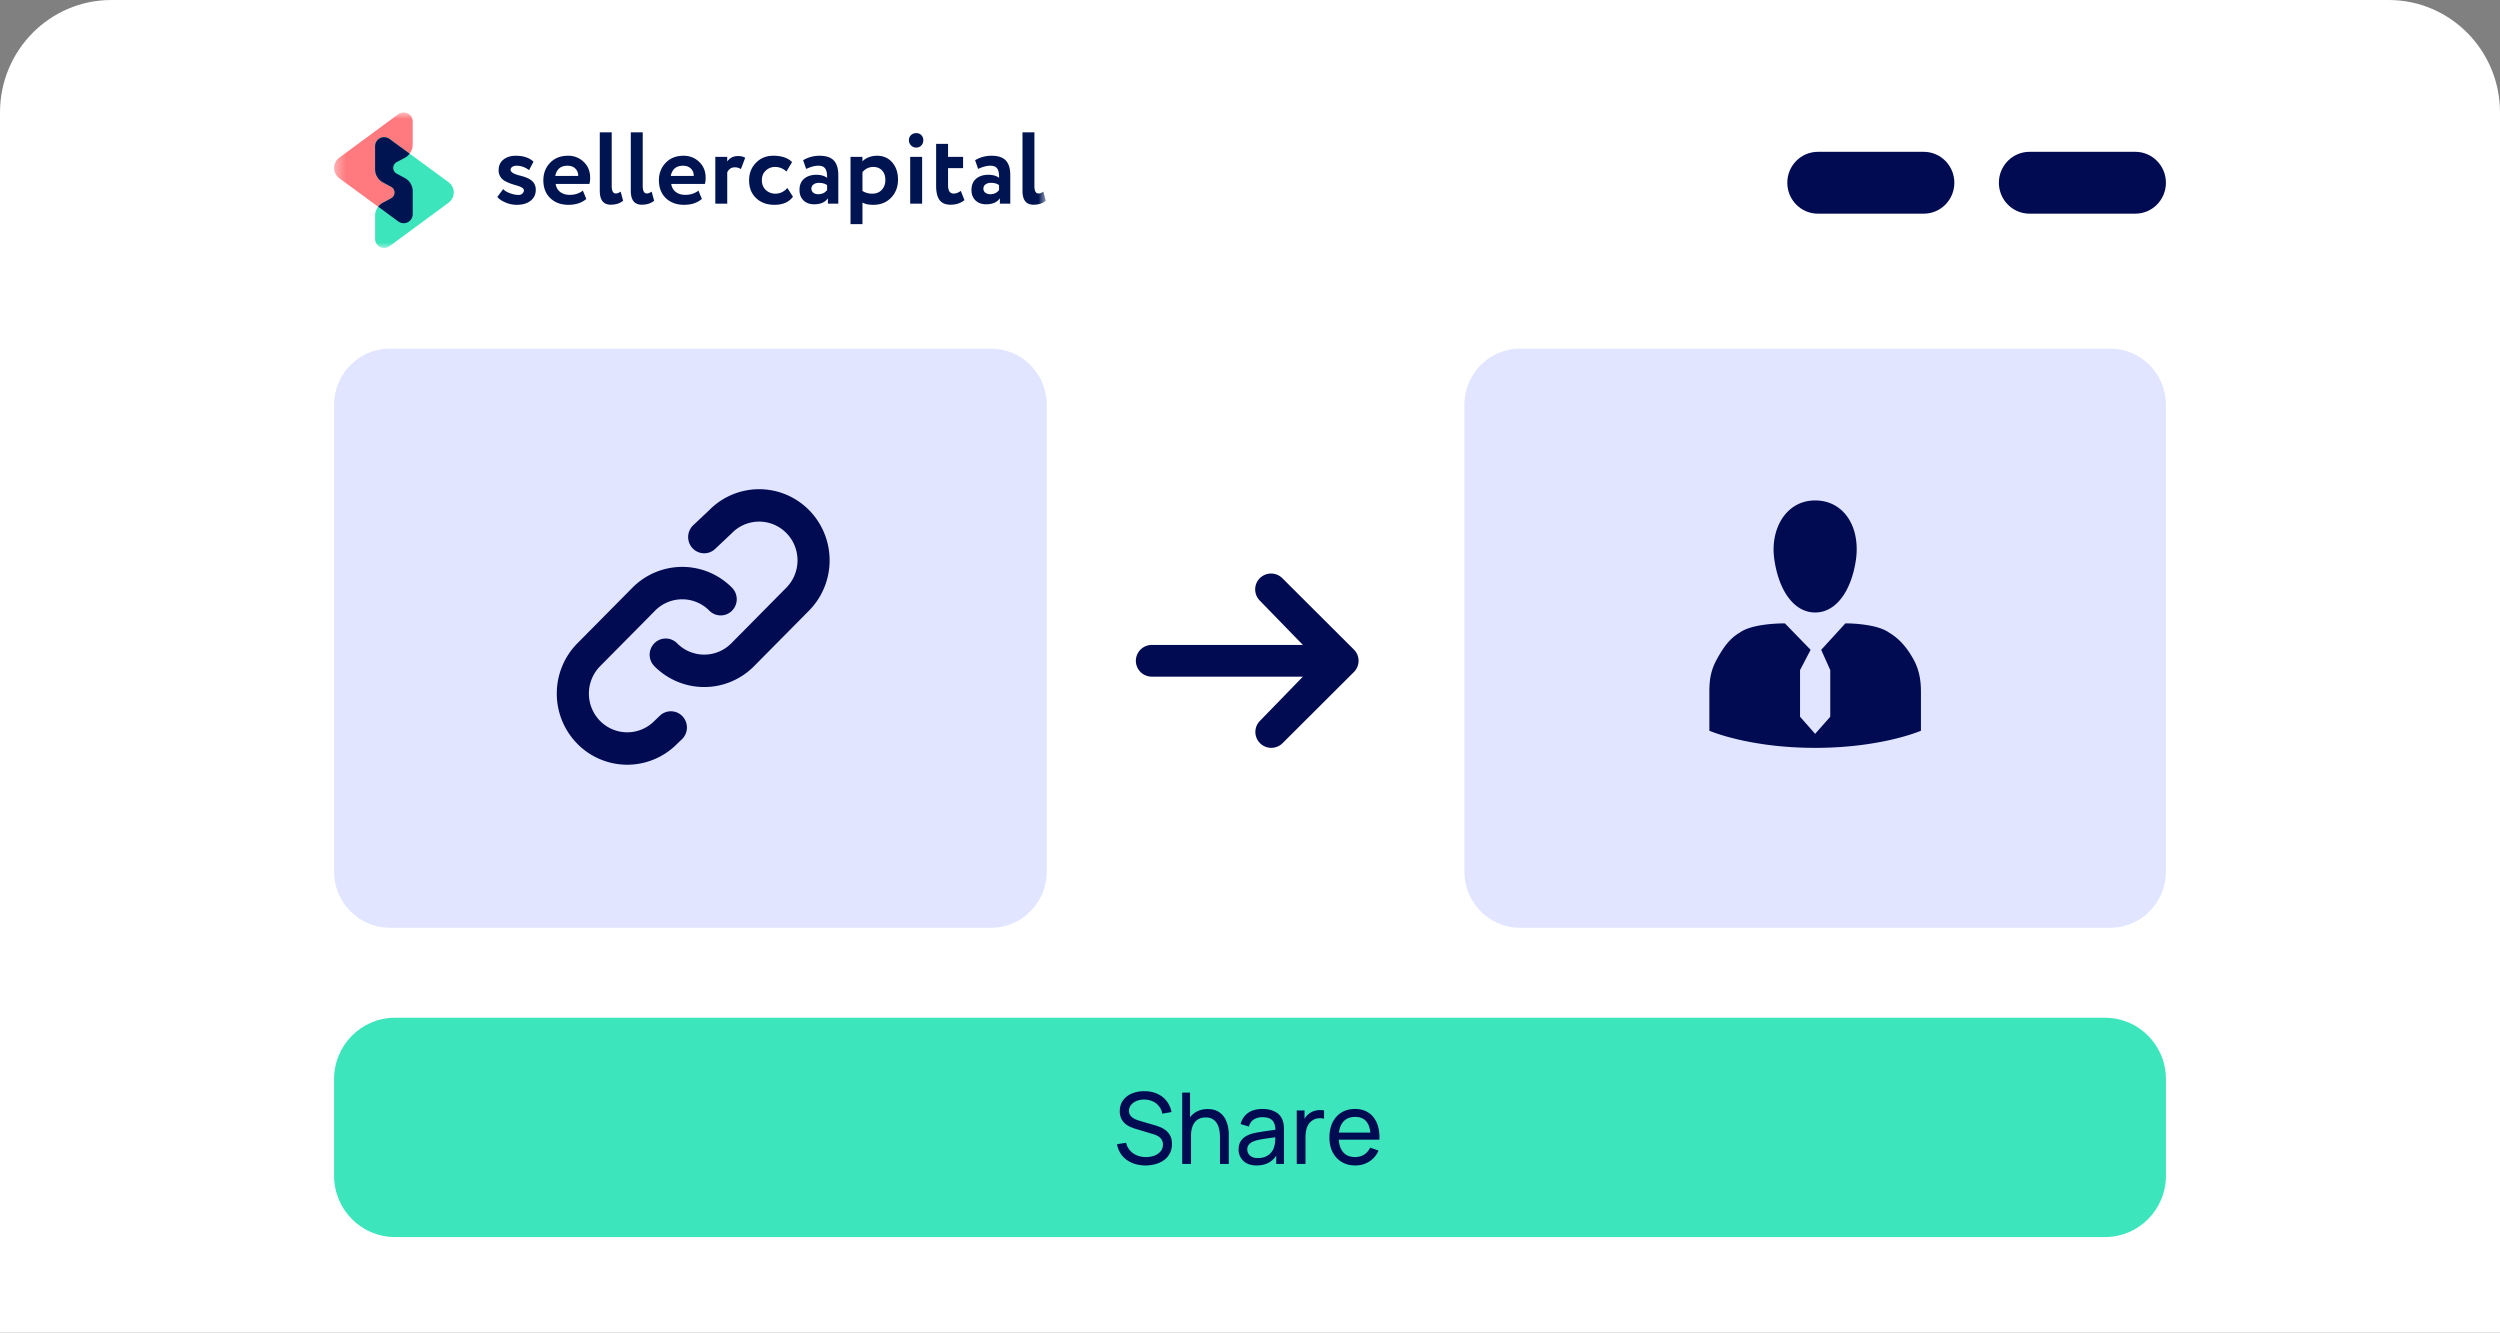 <svg fill="none" xmlns="http://www.w3.org/2000/svg" viewBox="0 0 242 129">
	<rect x="0" y="0" width="242" height="129" fill="#808080" stroke="none"/>
	<g clip-path="url(#a)"><path d="M0 10.886C0 4.874 4.826 0 10.78 0h220.44C237.174 0 242 4.874 242 10.886V129H0V10.886Z" fill="#fff"/><mask id="b" style="mask-type:luminance" maskUnits="userSpaceOnUse" x="32" y="10" width="70" height="15"><path d="M101.236 10.886H32.339v13.123h68.897V10.886Z" fill="#fff"/></mask><g mask="url(#b)" fill-rule="evenodd" clip-rule="evenodd"><path d="M48.27 16.455c0-.423.154-.758.462-1.006.309-.248.707-.372 1.196-.372.736 0 1.307.191 1.714.574l-.431.823a1.937 1.937 0 0 0-1.225-.433.67.67 0 0 0-.402.116c-.107.078-.16.17-.16.275 0 .222.284.406.853.553.187.042.371.094.552.157.173.063.34.144.497.241.165.1.302.24.397.408.096.179.144.38.14.584 0 .442-.166.794-.497 1.056-.33.262-.775.395-1.331.398-.399 0-.792-.087-1.155-.252-.381-.174-.625-.348-.733-.522l.563-.753c.126.153.337.284.632.392.301.114.559.17.773.17.261.028.445-.058.552-.256.108-.198.038-.36-.21-.488a2.548 2.548 0 0 0-.468-.171c-.211-.061-.405-.123-.582-.186a3.82 3.82 0 0 1-.54-.25 1.133 1.133 0 0 1-.597-1.058Zm8.152 1.992.332.815c-.45.377-1.026.565-1.728.565-.723 0-1.312-.218-1.767-.654-.441-.43-.662-1.004-.663-1.722 0-.67.218-1.234.653-1.69.435-.456 1.014-.684 1.737-.685a2.11 2.11 0 0 1 1.516.595c.414.396.622.9.623 1.509.008.21-.016.422-.07.626H53.79a1.138 1.138 0 0 0 .437.775c.243.187.549.281.919.281.502 0 .927-.137 1.275-.411v-.004Zm-1.487-2.404c-.656 0-1.051.328-1.185.986h2.219a.926.926 0 0 0-.274-.71c-.188-.184-.441-.276-.758-.274l-.002-.002Zm3.124 2.424v-5.658h1.155v5.185c0 .487.13.732.392.735.147 0 .304-.061.472-.183l.24.887c-.314.255-.712.383-1.194.383-.71 0-1.065-.45-1.065-1.349Zm3.003 0v-5.658h1.154v5.185c0 .487.13.732.392.735.146 0 .304-.061.471-.183l.241.887c-.314.255-.712.383-1.195.383-.71 0-1.064-.45-1.064-1.349Zm6.547-.02.331.814c-.448.377-1.023.566-1.727.566-.723 0-1.311-.218-1.766-.654-.442-.43-.663-1.004-.663-1.722 0-.67.218-1.234.653-1.69.435-.456 1.011-.684 1.728-.685.595 0 1.1.198 1.516.595.416.396.624.9.624 1.509.007.21-.017.422-.07.626h-3.258a1.146 1.146 0 0 0 .436.775c.243.187.55.281.92.281.501 0 .927-.137 1.275-.411v-.005Zm-1.491-2.404c-.656 0-1.052.328-1.187.986h2.221a.918.918 0 0 0-.274-.71c-.19-.184-.442-.276-.757-.274l-.003-.002Zm4.277 3.672h-1.153v-4.529h1.154v.442c.248-.347.593-.521 1.034-.521.314 0 .548.057.702.17l-.41 1.088a1.141 1.141 0 0 0-.584-.17c-.334 0-.582.161-.742.483v3.038l-.001-.001Zm5.822-1.52.542.846c-.381.523-.98.786-1.795.786-.73 0-1.323-.218-1.777-.654-.45-.43-.675-1.004-.673-1.722 0-.677.22-1.24.663-1.69.441-.457 1-.685 1.676-.685.804 0 1.41.204 1.819.613l-.544.916a1.567 1.567 0 0 0-1.124-.443 1.244 1.244 0 0 0-.884.362c-.248.228-.371.536-.371.925s.127.704.381.946c.254.229.583.355.924.352.45 0 .838-.184 1.165-.553l-.002.002Zm1.819-1.84-.293-.846a3.085 3.085 0 0 1 1.598-.432c.629 0 1.087.154 1.375.462.288.308.432.781.432 1.418v2.757h-1.006v-.522c-.267.39-.712.584-1.335.584-.428 0-.771-.126-1.029-.378-.258-.252-.387-.589-.387-1.01 0-.47.15-.833.451-1.088.302-.255.7-.382 1.196-.381.408 0 .75.097 1.024.291.013-.402-.046-.698-.176-.887-.13-.189-.353-.282-.668-.282-.346 0-.74.105-1.184.314h.002Zm1.154 2.444c.388 0 .68-.137.874-.411v-.464c-.188-.148-.453-.221-.793-.221a.85.85 0 0 0-.523.15.495.495 0 0 0-.204.412.482.482 0 0 0 .183.388.715.715 0 0 0 .462.146Zm4.297 2.898H82.33v-6.511h1.155v.432c.168-.175.374-.309.602-.391.252-.1.522-.152.793-.152.623 0 1.119.215 1.486.644.374.436.561.99.562 1.66 0 .704-.22 1.288-.663 1.751-.441.463-1.016.695-1.725.697-.456 0-.807-.074-1.053-.222V21.7l-.001-.002Zm1.034-5.534c-.402 0-.747.165-1.034.493v1.83c.286.177.617.268.953.261.382 0 .688-.124.919-.372.232-.248.346-.57.343-.967 0-.376-.105-.678-.316-.906-.21-.228-.5-.342-.867-.341l.002.002Zm4.74 3.552h-1.155v-4.529h1.155v4.529Zm-1.275-6.156a.629.629 0 0 1 .207-.488.74.74 0 0 1 .52-.186.657.657 0 0 1 .473.198.67.67 0 0 1 .189.477.724.724 0 0 1-.195.523.64.64 0 0 1-.467.202.704.704 0 0 1-.677-.44.706.706 0 0 1-.049-.283l-.001-.003Zm2.63 4.434v-4.069h1.156v1.264h1.454v1.086h-1.454v1.65c0 .543.18.815.541.815.228 0 .459-.087.693-.26l.352.895c-.37.295-.814.443-1.336.443-.489 0-.845-.15-1.07-.449-.223-.298-.335-.756-.335-1.372l-.001-.003Zm4.066-1.64-.292-.845a3.085 3.085 0 0 1 1.598-.432c.63 0 1.088.154 1.376.463.287.308.431.78.431 1.418v2.756H96.79v-.521c-.269.389-.714.583-1.335.583-.43 0-.772-.126-1.03-.377-.257-.252-.385-.59-.386-1.011 0-.47.15-.832.452-1.087.302-.255.7-.382 1.195-.382.408 0 .75.097 1.024.292.013-.403-.045-.698-.175-.887-.131-.19-.354-.283-.668-.282-.346 0-.742.104-1.187.313h.001Zm1.152 2.45c.389 0 .68-.138.873-.412v-.47c-.188-.147-.452-.221-.792-.221a.85.85 0 0 0-.52.15.485.485 0 0 0-.2.412.473.473 0 0 0 .182.388c.132.1.295.152.461.146l-.004.006Zm3.143-.333V12.81h1.154v5.185c0 .487.13.732.392.735.146 0 .303-.061.471-.183l.241.887c-.314.255-.713.383-1.195.383-.71 0-1.064-.45-1.064-1.346Z" fill="#001452"/><path d="m38.556 21.44-5.712-4.187a1.233 1.233 0 0 1-.504-.996 1.238 1.238 0 0 1 .504-.997l5.71-4.206a.876.876 0 0 1 1.396.71v2.234a1.444 1.444 0 0 1-.76 1.27l-.788.418a.631.631 0 0 0-.245.885c.06.099.144.18.245.233l.793.425a1.435 1.435 0 0 1 .755 1.274v2.227a.883.883 0 0 1-.48.785.876.876 0 0 1-.914-.075Z" fill="#FF7A7E"/><path d="m37.705 13.446 5.712 4.188a1.234 1.234 0 0 1 .37 1.555 1.233 1.233 0 0 1-.37.437l-5.71 4.207a.874.874 0 0 1-1.267-.25.884.884 0 0 1-.13-.46v-2.235a1.442 1.442 0 0 1 .76-1.27l.788-.417a.634.634 0 0 0 0-1.12l-.79-.427a1.435 1.435 0 0 1-.758-1.269v-2.228a.884.884 0 0 1 .48-.785.874.874 0 0 1 .915.074Z" fill="#3CE5BB"/><path d="m37.859 19.198-.788.418c-.18.096-.339.23-.464.393l1.949 1.429a.876.876 0 0 0 1.394-.712v-2.223a1.445 1.445 0 0 0-.757-1.269l-.793-.425a.632.632 0 0 1-.244-.886.632.632 0 0 1 .244-.233l.788-.417c.181-.096.34-.23.464-.394l-1.948-1.429a.876.876 0 0 0-1.394.708v2.227a1.441 1.441 0 0 0 .758 1.269l.792.425a.632.632 0 0 1 .334.56.636.636 0 0 1-.335.56Z" fill="#001452"/></g><path d="M206.697 14.696h-10.24c-1.638 0-2.965 1.34-2.965 2.994 0 1.653 1.327 2.994 2.965 2.994h10.24c1.637 0 2.964-1.34 2.964-2.994 0-1.653-1.327-2.994-2.964-2.994ZM186.216 14.696h-10.241c-1.637 0-2.964 1.34-2.964 2.994 0 1.653 1.327 2.994 2.964 2.994h10.241c1.637 0 2.964-1.34 2.964-2.994 0-1.653-1.327-2.994-2.964-2.994Z" fill="#000B52"/><path d="M203.778 98.519H38.223c-3.25 0-5.884 2.66-5.884 5.942v9.343c0 3.282 2.634 5.942 5.884 5.942h165.555c3.249 0 5.884-2.66 5.884-5.942v-9.343c0-3.282-2.635-5.942-5.884-5.942Z" fill="#3CE5BB"/><path d="M110.886 112.815a3.29 3.29 0 0 1-1.31-.25 2.5 2.5 0 0 1-.959-.709 2.397 2.397 0 0 1-.489-1.098l.874-.139c.11.434.34.775.688 1.021.351.243.764.364 1.239.364.307 0 .584-.048.831-.144.25-.099.448-.239.593-.421.146-.183.219-.398.219-.648a.877.877 0 0 0-.081-.393.768.768 0 0 0-.214-.283 1.23 1.23 0 0 0-.303-.201 2.208 2.208 0 0 0-.356-.134l-1.743-.523a3.84 3.84 0 0 1-.551-.216 1.993 1.993 0 0 1-.474-.331 1.502 1.502 0 0 1-.333-.48 1.656 1.656 0 0 1-.123-.666c0-.409.104-.757.313-1.045.212-.291.498-.513.859-.667a3.049 3.049 0 0 1 1.221-.225c.459.003.869.086 1.23.249.363.16.664.39.901.691.241.301.402.66.485 1.079l-.898.158a1.512 1.512 0 0 0-.318-.724 1.572 1.572 0 0 0-.607-.47 1.932 1.932 0 0 0-.803-.172 1.906 1.906 0 0 0-.755.133 1.31 1.31 0 0 0-.536.389.87.87 0 0 0-.2.566.73.73 0 0 0 .181.513c.12.128.267.23.441.307.177.073.35.134.518.182l1.301.379c.148.041.319.099.513.173.196.073.386.177.569.311.184.131.336.307.456.527.121.218.18.493.18.826 0 .332-.066.628-.199.886a1.817 1.817 0 0 1-.546.652 2.558 2.558 0 0 1-.816.394 3.499 3.499 0 0 1-.998.139Zm7.207-.144v-2.594c0-.246-.022-.483-.067-.71a1.78 1.78 0 0 0-.223-.609 1.154 1.154 0 0 0-.427-.431c-.177-.106-.402-.159-.674-.159-.212 0-.405.037-.579.11a1.138 1.138 0 0 0-.442.327c-.123.147-.22.332-.29.556a2.74 2.74 0 0 0-.1.781l-.555-.172c0-.502.089-.932.266-1.29.181-.361.432-.638.755-.83.326-.195.709-.292 1.149-.292.332 0 .616.053.85.158.234.106.429.246.584.422.155.173.277.368.365.585.089.214.151.434.186.657.037.221.057.43.057.628v2.863h-.855Zm-3.656 0v-6.905h.76v3.812h.094v3.093h-.854Zm7.203.144c-.383 0-.704-.071-.964-.211a1.495 1.495 0 0 1-.584-.566 1.551 1.551 0 0 1-.195-.767c0-.272.051-.507.152-.705a1.38 1.38 0 0 1 .437-.499 2.2 2.2 0 0 1 .67-.316c.243-.067.515-.125.816-.173.304-.051.611-.097.921-.139.311-.042.6-.081.869-.12l-.304.178c.01-.461-.082-.801-.275-1.022-.19-.221-.519-.331-.988-.331-.31 0-.582.072-.816.216-.232.141-.394.371-.49.691l-.802-.245c.124-.454.362-.81.717-1.069.355-.259.821-.389 1.401-.389.465 0 .864.085 1.196.254.336.167.577.419.722.758.073.16.119.334.138.523.018.185.028.38.028.585v3.203h-.75v-1.242l.176.115c-.193.419-.464.736-.812.949-.345.215-.767.322-1.263.322Zm.128-.715c.304 0 .566-.054.788-.163a1.432 1.432 0 0 0 .807-1.031c.048-.16.073-.337.076-.532.007-.198.01-.35.01-.456l.294.13c-.275.039-.546.075-.812.11s-.518.074-.755.115a5.584 5.584 0 0 0-.641.14 2.044 2.044 0 0 0-.394.172.895.895 0 0 0-.294.273.717.717 0 0 0-.109.408c0 .14.034.275.104.403a.808.808 0 0 0 .332.311c.152.08.35.12.594.12Zm3.756.571v-5.179h.754v1.252l-.123-.164c.06-.159.138-.306.233-.44.098-.135.207-.245.328-.331a1.44 1.44 0 0 1 .451-.25c.167-.057.338-.091.512-.1.174-.013.338-.002.489.033v.801a1.593 1.593 0 0 0-.584-.039 1.176 1.176 0 0 0-.588.236 1.275 1.275 0 0 0-.385.431c-.089.169-.15.353-.185.552a3.37 3.37 0 0 0-.053.599v2.599h-.849Zm5.672.144c-.504 0-.944-.112-1.32-.336a2.34 2.34 0 0 1-.874-.945c-.209-.406-.313-.879-.313-1.419 0-.566.103-1.055.308-1.467.206-.416.493-.735.86-.959.37-.227.804-.341 1.301-.341.516 0 .954.12 1.315.36.364.24.636.582.816 1.026.184.445.263.974.238 1.587h-.855v-.306c-.009-.637-.138-1.111-.384-1.425-.247-.316-.614-.474-1.102-.474-.522 0-.92.169-1.192.508-.272.339-.408.825-.408 1.458 0 .61.136 1.083.408 1.419.272.335.66.503 1.164.503.338 0 .633-.078.883-.234.25-.157.446-.383.589-.677l.811.283c-.199.457-.5.812-.902 1.065a2.486 2.486 0 0 1-1.343.374Zm-1.895-2.494v-.685h3.789v.685h-3.789Z" fill="#000B52"/><path d="M95.938 33.747h-58.21c-2.976 0-5.39 2.437-5.39 5.443v45.177c0 3.006 2.414 5.443 5.39 5.443h58.21c2.977 0 5.39-2.437 5.39-5.443V39.19c0-3.006-2.413-5.443-5.39-5.443ZM141.751 39.19c0-3.006 2.413-5.443 5.39-5.443h57.131c2.977 0 5.39 2.437 5.39 5.443v45.177c0 3.007-2.413 5.443-5.39 5.443h-57.131c-2.977 0-5.39-2.436-5.39-5.443V39.19Z" fill="#E1E5FF"/><path d="M185.947 70.736V66.97c0-1.054-.146-2.108-.731-3.163-.586-1.054-1.317-1.958-2.341-2.56-1.024-.754-3.219-.904-4.243-.904l-2.34 2.56.877 1.959v4.518l-1.463 1.657-1.462-1.657v-4.518l1.024-1.959-2.488-2.56c-1.17 0-3.364.15-4.388.903-1.024.603-1.609 1.507-2.195 2.56-.585 1.056-.731 1.96-.731 3.164v3.766s3.803 1.657 10.24 1.657 10.241-1.657 10.241-1.657Zm-10.241-22.293c-2.779 0-4.389 2.712-3.95 5.724.439 3.012 1.902 5.122 3.95 5.122s3.511-2.11 3.951-5.122c.438-3.163-1.171-5.724-3.951-5.724ZM121.952 55.969a1.541 1.541 0 0 1 2.177 0l6.93 6.91a1.533 1.533 0 0 1 0 2.172l-6.93 6.91a1.541 1.541 0 0 1-2.609-1.09c-.003-.403.152-.791.432-1.08l4.168-4.29h-14.629a1.541 1.541 0 0 1-1.54-1.536 1.541 1.541 0 0 1 1.54-1.535h14.629l-4.168-4.29a1.534 1.534 0 0 1 0-2.171Z" fill="#000B52"/><path fill-rule="evenodd" clip-rule="evenodd" d="M68.684 49.351a6.787 6.787 0 0 1 4.804-1.996c1.808 0 3.543.726 4.822 2.017a6.925 6.925 0 0 1 1.997 4.87 6.923 6.923 0 0 1-1.997 4.87l-5.32 5.375a6.807 6.807 0 0 1-2.213 1.493 6.753 6.753 0 0 1-5.22 0 6.814 6.814 0 0 1-2.214-1.493 1.58 1.58 0 0 1 .001-2.219 1.542 1.542 0 0 1 2.197 0 3.708 3.708 0 0 0 2.626 1.1 3.686 3.686 0 0 0 2.626-1.1l5.32-5.375a3.768 3.768 0 0 0 1.087-2.65c0-.995-.39-1.95-1.087-2.652a3.695 3.695 0 0 0-2.625-1.099 3.695 3.695 0 0 0-2.664 1.135l-1.597 1.507a1.543 1.543 0 0 1-2.196-.074 1.58 1.58 0 0 1 .074-2.218l1.58-1.49Zm-5.256 6.05a6.761 6.761 0 0 1 7.434 1.493 1.58 1.58 0 0 1 0 2.218 1.543 1.543 0 0 1-2.198 0 3.685 3.685 0 0 0-5.252 0l-5.32 5.375a3.768 3.768 0 0 0-1.087 2.651c0 .995.39 1.949 1.087 2.652a3.696 3.696 0 0 0 2.626 1.098 3.697 3.697 0 0 0 2.656-1.129l.499-.477a1.543 1.543 0 0 1 2.196.06 1.58 1.58 0 0 1-.06 2.219l-.484.463a6.786 6.786 0 0 1-4.806 2.001 6.788 6.788 0 0 1-4.824-2.016 6.922 6.922 0 0 1-1.998-4.87c0-1.827.718-3.579 1.997-4.87l5.321-5.375a6.813 6.813 0 0 1 2.213-1.494Z" fill="#000B52"/></g><defs><clipPath id="a"><path fill="#fff" d="M0 0h242v129H0z"/></clipPath></defs>
</svg>
